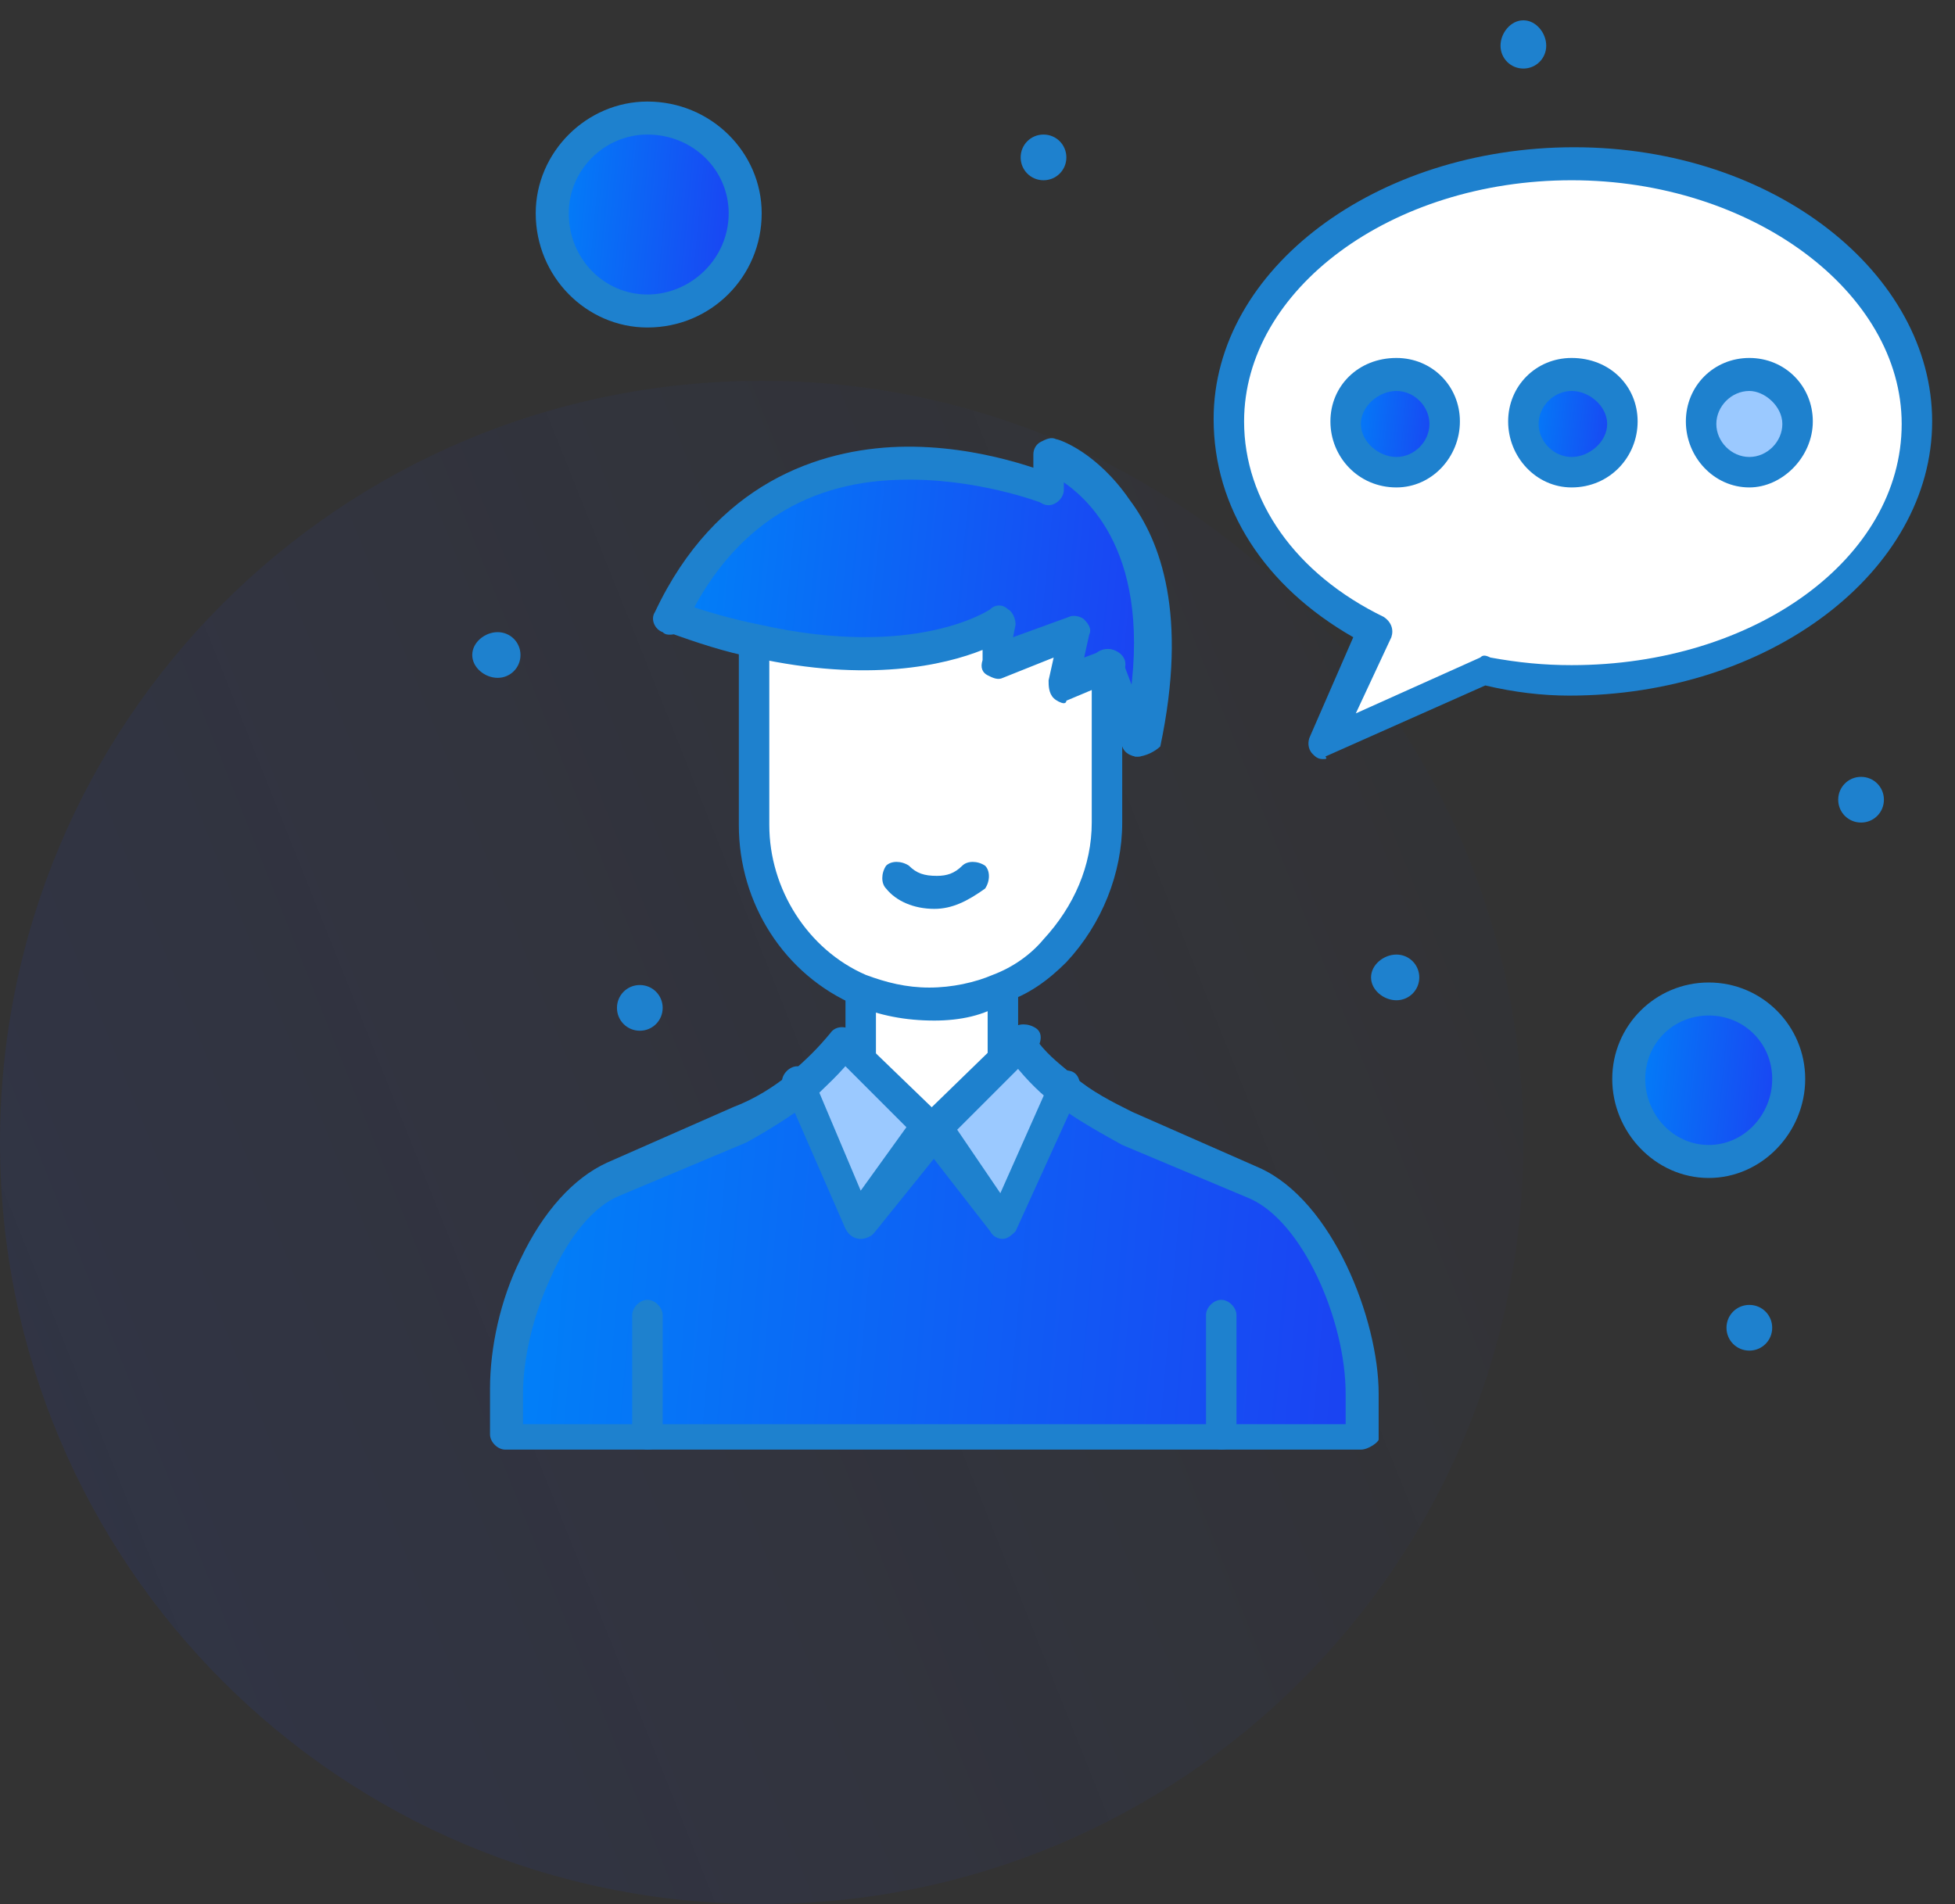 <svg xmlns="http://www.w3.org/2000/svg" viewBox="0 0 77 75" width="77" height="75"><rect x="0" y="0" width="77" height="75" fill="#333333" stroke="none"/><defs><linearGradient id="P" gradientUnits="userSpaceOnUse"></linearGradient><linearGradient id="g1" x2="1" href="#P" gradientTransform="matrix(85.2,-34.8,34.8,85.2,-16.2,66.6)"><stop offset=".15" stop-color="#1c40f2" stop-opacity="1"></stop><stop offset="1" stop-color="#1c40f2" stop-opacity="0"></stop></linearGradient><linearGradient id="g2" x2="1" href="#P" gradientTransform="matrix(6.645,.634,-0.634,6.645,64.165,39.848)"><stop stop-color="#0082f8"></stop><stop offset="1" stop-color="#1c40f2"></stop></linearGradient><linearGradient id="g3" x2="1" href="#P" gradientTransform="matrix(8.145,.778,-0.778,8.145,21.678,5.153)"><stop stop-color="#0082f8"></stop><stop offset="1" stop-color="#1c40f2"></stop></linearGradient><linearGradient id="g4" x2="1" href="#P" gradientTransform="matrix(35.796,3.418,-1.596,16.712,19.857,42.822)"><stop stop-color="#0082f8"></stop><stop offset="1" stop-color="#1c40f2"></stop></linearGradient><linearGradient id="g5" x2="1" href="#P" gradientTransform="matrix(20.075,1.917,-1.092,11.433,26.433,18.375)"><stop stop-color="#0082f8"></stop><stop offset="1" stop-color="#1c40f2"></stop></linearGradient><linearGradient id="g6" x2="1" href="#P" gradientTransform="matrix(4.073,.389,-0.389,4.07,60.018,14.988)"><stop stop-color="#0082f8"></stop><stop offset="1" stop-color="#1c40f2"></stop></linearGradient><linearGradient id="g7" x2="1" href="#P" gradientTransform="matrix(4.073,.389,-0.389,4.071,53.038,14.988)"><stop stop-color="#0082f8"></stop><stop offset="1" stop-color="#1c40f2"></stop></linearGradient></defs><style>.a{opacity:.1;fill:url(#g1)}.b{fill:#fff}.c{fill:url(#g2)}.d{fill:url(#g3)}.e{fill:#9bc9ff}.f{fill:url(#g4)}.g{fill:url(#g5)}.h{fill:url(#g6)}.i{fill:url(#g7)}.j{fill:#1e81ce}</style><path class="a" d="m30 75c-16.6 0-30-13.4-30-30 0-16.6 13.4-30 30-30 16.6 0 30 13.4 30 30 0 16.6-13.4 30-30 30z"></path><path class="b" d="m61.9 6.5c7.5 0 13.6 4.6 13.6 10.1 0 5.6-6.1 10.1-13.6 10.1-1.2 0-2.3-0.1-3.4-0.3l-6.4 2.9 2.1-4.4c-3.6-1.8-5.8-4.8-5.8-8.3-0.1-5.5 6.1-10.1 13.5-10.1z"></path><path class="c" d="m67.3 39.4c1.7 0 3.1 1.4 3.1 3.1 0 1.7-1.4 3.2-3.1 3.2-1.7 0-3.1-1.5-3.1-3.2 0-1.7 1.4-3.1 3.1-3.1z"></path><path class="d" d="m25.5 4.6c2.1 0 3.9 1.7 3.9 3.8 0 2.2-1.8 3.9-3.9 3.9-2.1 0-3.8-1.7-3.8-3.9 0-2.1 1.7-3.8 3.8-3.8z"></path><path class="e" d="m42 42.7l-2.5 5.5-2.7-3.7 2.7-2.7 0.8-0.8c0.5 0.7 0.9 1.1 1.6 1.6 0 0.1 0 0.1 0.1 0.1z"></path><path class="e" d="m33.9 41.6l2.9 2.8-2.9 3.8-2.4-5.5c0.7-0.6 1.2-1 1.7-1.8z"></path><path class="f" d="m29.1 44.2c0.9-0.4 1.7-0.8 2.4-1.4l2.4 5.5 2.9-3.7 2.7 3.7 2.5-5.5q1.1 0.9 2.4 1.5l5 2.2c2.5 1.1 4.2 5.4 4.2 8.3v1.8h-5.4-22.7-5.6v-1.8c0-1.5 0.4-3.3 1.1-4.8 0.7-1.5 1.8-2.9 3-3.5z"></path><path class="b" d="m39.5 41.8l-2.7 2.7-2.9-2.8v-2.6c0.9 0.4 1.8 0.6 2.9 0.6 1 0 1.9-0.2 2.7-0.5z"></path><path class="b" d="m43.7 26.3v6.3c0 1.9-0.8 3.8-2 5-0.6 0.6-1.4 1.2-2.2 1.5-0.8 0.3-1.7 0.5-2.7 0.5-1.1 0-2-0.2-2.9-0.6-2.5-1.1-4.2-3.6-4.2-6.5v-7.2c6.7 1.5 9.7-0.8 9.7-0.8l-0.2 1.6 3.1-1.2-0.4 2z"></path><path class="g" d="m41.3 17.9c0 0 5.7 1.8 3.6 11.3l-1.1-2.9-1.9 0.6 0.4-2-3.1 1.2 0.2-1.6c0 0-3 2.3-9.7 0.8-1-0.2-2.2-0.5-3.3-0.9 4.3-9.5 14.9-5.1 14.9-5.1z"></path><path class="e" d="m68.9 14.7c1 0 1.9 0.8 1.9 1.9 0 1.1-0.8 2-1.9 2-1 0-1.9-0.9-1.9-2 0-1.1 0.8-1.9 1.9-1.9z"></path><path class="h" d="m61.9 14.7c1.1 0 2 0.8 2 1.9 0 1.1-0.8 2-2 2-1 0-1.9-0.9-1.9-2 0-1.1 0.8-1.9 1.9-1.9z"></path><path class="i" d="m55 14.7c1 0 1.9 0.8 1.9 1.9 0 1.1-0.8 2-1.9 2-1.1 0-2-0.9-2-2 0-1.1 0.9-1.9 2-1.9z"></path><path class="j" d="m73.3 30.6c0.5 0 0.9 0.4 0.9 0.9 0 0.5-0.4 0.9-0.9 0.9-0.5 0-0.9-0.4-0.9-0.9 0-0.5 0.4-0.9 0.9-0.9z"></path><path class="j" d="m68.9 51.4c0.5 0 0.9 0.4 0.9 0.9 0 0.5-0.4 0.9-0.9 0.9-0.5 0-0.9-0.4-0.9-0.9 0-0.5 0.4-0.9 0.9-0.9z"></path><path class="j" d="m60 0.8c0.5 0 0.9 0.5 0.9 1 0 0.5-0.4 0.9-0.9 0.9-0.5 0-0.9-0.4-0.9-0.9 0-0.5 0.4-1 0.9-1z"></path><path class="j" d="m55 37.6c0.5 0 0.9 0.4 0.9 0.9 0 0.5-0.4 0.9-0.9 0.9-0.5 0-1-0.4-1-0.9 0-0.5 0.5-0.9 1-0.9z"></path><path class="j" d="m41.1 5.3c0.5 0 0.9 0.4 0.9 0.9 0 0.5-0.4 0.9-0.9 0.9-0.5 0-0.9-0.4-0.9-0.9 0-0.5 0.4-0.9 0.9-0.9z"></path><path class="j" d="m25.2 38.8c0.5 0 0.9 0.4 0.9 0.9 0 0.5-0.4 0.9-0.9 0.9-0.5 0-0.9-0.4-0.9-0.9 0-0.5 0.4-0.9 0.9-0.9z"></path><path class="j" d="m19.6 24.9c0.5 0 0.9 0.4 0.9 0.9 0 0.5-0.4 0.9-0.9 0.9-0.5 0-1-0.4-1-0.9 0-0.5 0.5-0.9 1-0.9z"></path><path fill-rule="evenodd" class="j" d="m55 19.2c-1.5 0-2.6-1.2-2.6-2.6 0-1.4 1.1-2.5 2.6-2.5 1.4 0 2.5 1.1 2.5 2.5 0 1.4-1.1 2.6-2.5 2.6zm0-3.8c-0.7 0-1.4 0.6-1.4 1.3 0 0.7 0.7 1.3 1.4 1.3 0.7 0 1.3-0.6 1.3-1.3 0-0.7-0.6-1.3-1.3-1.3z"></path><path fill-rule="evenodd" class="j" d="m61.9 19.2c-1.4 0-2.5-1.2-2.5-2.6 0-1.4 1.1-2.5 2.5-2.5 1.5 0 2.6 1.1 2.6 2.5 0 1.4-1.1 2.6-2.6 2.6zm0-3.8c-0.7 0-1.3 0.6-1.3 1.3 0 0.7 0.6 1.3 1.3 1.3 0.7 0 1.4-0.6 1.4-1.3 0-0.7-0.7-1.3-1.4-1.3z"></path><path fill-rule="evenodd" class="j" d="m68.9 19.2c-1.4 0-2.5-1.2-2.5-2.6 0-1.4 1.1-2.5 2.5-2.5 1.4 0 2.5 1.1 2.5 2.5 0 1.4-1.2 2.6-2.5 2.6zm0-3.8c-0.7 0-1.3 0.6-1.3 1.3 0 0.7 0.6 1.3 1.3 1.3 0.7 0 1.3-0.6 1.3-1.3 0-0.7-0.7-1.3-1.3-1.3z"></path><path class="j" d="m39.5 42.4c-0.3 0-0.6-0.3-0.6-0.6v-2.7c0-0.3 0.3-0.6 0.6-0.6 0.3 0 0.6 0.3 0.6 0.6v2.7c0 0.3-0.3 0.6-0.6 0.6z"></path><path class="j" d="m33.9 42.3c-0.3 0-0.6-0.3-0.6-0.6v-2.6c0-0.3 0.3-0.6 0.6-0.6 0.3 0 0.6 0.3 0.6 0.6v2.6c0 0.3-0.3 0.6-0.6 0.6z"></path><path class="j" d="m53.6 57.1h-33.7c-0.3 0-0.6-0.3-0.6-0.6v-1.8c0-1.6 0.4-3.5 1.2-5.1 0.9-1.9 2.1-3.2 3.4-3.8l5-2.2c0.8-0.3 1.6-0.8 2.2-1.3 0.7-0.6 1.1-1 1.6-1.6 0.2-0.3 0.6-0.3 0.9-0.1 0.3 0.2 0.3 0.6 0.1 0.9-0.6 0.8-1.2 1.3-1.8 1.9-0.8 0.6-1.6 1.1-2.5 1.6l-5 2.1c-1 0.4-2 1.6-2.7 3.2-0.7 1.5-1.1 3.2-1.1 4.6v1.2h32.4v-1.2c0-2.9-1.7-6.8-3.8-7.7l-5-2.1c-0.9-0.5-1.8-1-2.6-1.6 0 0-0.1-0.1-0.2-0.1-0.6-0.5-1.1-1-1.7-1.8-0.2-0.3-0.1-0.7 0.1-0.9 0.3-0.2 0.7-0.1 0.9 0.1 0.5 0.7 0.9 1 1.5 1.5l0.1 0.1c0.7 0.6 1.5 1 2.3 1.4l5 2.2c2.9 1.3 4.7 6 4.7 8.9v1.8c0 0.1-0.4 0.4-0.7 0.4z"></path><path class="j" d="m44.8 29.8h-0.1c-0.3-0.1-0.6-0.4-0.5-0.7 1.5-6.6-1-9.2-2.3-10.1v0.3c0 0.3-0.3 0.6-0.6 0.6-0.3 0-0.6-0.3-0.6-0.6v-1.4c0-0.2 0.1-0.4 0.3-0.5 0.2-0.1 0.4-0.2 0.6-0.1 0.1 0 1.6 0.5 2.9 2.4 1.2 1.6 2.3 4.5 1.2 9.7-0.2 0.2-0.6 0.4-0.9 0.4z"></path><path class="j" d="m44.8 29.8c-0.2 0-0.5-0.1-0.6-0.4l-1.1-2.9c-0.1-0.3 0-0.7 0.3-0.8 0.3-0.1 0.7 0 0.8 0.3l1.1 2.9c0.2 0.3 0 0.7-0.3 0.8 0 0.1-0.1 0.1-0.2 0.1z"></path><path class="j" d="m41.9 27.7c-0.1 0-0.3-0.1-0.4-0.2-0.2-0.2-0.2-0.5-0.2-0.7l0.2-0.9-2 0.8c-0.2 0.1-0.4 0-0.6-0.1-0.2-0.1-0.3-0.3-0.2-0.6v-0.4c-1.5 0.6-4.5 1.3-9 0.3-1.1-0.2-2.3-0.6-3.4-1-0.3-0.1-0.5-0.5-0.4-0.8 0.1-0.3 0.5-0.5 0.8-0.4 1.1 0.4 2.2 0.7 3.2 0.9 6.2 1.4 9.1-0.6 9.1-0.6 0.2-0.2 0.5-0.2 0.7 0 0.2 0.1 0.3 0.4 0.3 0.6l-0.1 0.5 2.2-0.8c0.2-0.1 0.5 0 0.6 0.1 0.2 0.2 0.3 0.4 0.2 0.6l-0.2 0.9 0.8-0.3c0.3-0.1 0.7 0.1 0.8 0.4 0.1 0.3-0.1 0.7-0.4 0.8l-1.9 0.8c0 0.1-0.1 0.1-0.1 0.1z"></path><path class="j" d="m26.4 25c-0.1 0-0.2 0-0.3-0.1-0.3-0.1-0.5-0.5-0.3-0.8 2.4-5.1 6.5-6.4 9.6-6.5 3.3-0.1 6 1.1 6.1 1.1 0.3 0.1 0.5 0.5 0.3 0.8-0.1 0.3-0.5 0.5-0.8 0.3 0 0-2.6-1-5.6-0.9-3.9 0.1-6.7 2.1-8.4 5.7-0.2 0.3-0.4 0.4-0.6 0.4z"></path><path class="j" d="m36.8 40.2q-1.7 0-3.1-0.6c-2.8-1.2-4.6-4-4.6-7.1v-7.2c0-0.3 0.3-0.6 0.6-0.6 0.3 0 0.6 0.3 0.6 0.6v7.2c0 2.5 1.5 4.9 3.8 5.9 0.8 0.3 1.6 0.5 2.5 0.5 0.9 0 1.8-0.2 2.5-0.5 0.8-0.3 1.5-0.8 2-1.4 1.2-1.3 1.9-2.9 1.9-4.6v-6.1c-0.1-0.3 0.1-0.6 0.4-0.7 0.3-0.1 0.7 0 0.8 0.4 0 0.1 0 0.1 0 0.2v6.2c0 2-0.8 4-2.2 5.5-0.7 0.7-1.5 1.3-2.5 1.6-0.7 0.5-1.7 0.7-2.7 0.7z"></path><path class="j" d="m36.8 35.8c-0.8 0-1.5-0.3-1.9-0.8-0.2-0.2-0.2-0.6 0-0.9 0.2-0.2 0.6-0.2 0.9 0 0.3 0.3 0.6 0.4 1.1 0.4 0.4 0 0.7-0.1 1-0.4 0.2-0.2 0.6-0.2 0.9 0 0.2 0.2 0.2 0.6 0 0.9-0.7 0.5-1.3 0.8-2 0.8z"></path><path class="j" d="m48.1 57.1c-0.3 0-0.6-0.3-0.6-0.6v-4.7c0-0.3 0.3-0.6 0.6-0.6 0.3 0 0.6 0.3 0.6 0.6v4.7c0.1 0.3-0.2 0.6-0.6 0.6z"></path><path class="j" d="m25.5 57.1c-0.3 0-0.6-0.3-0.6-0.6v-4.7c0-0.3 0.3-0.6 0.6-0.6 0.3 0 0.6 0.3 0.6 0.6v4.7c0 0.3-0.2 0.6-0.6 0.6z"></path><path class="j" d="m39.5 48.8c-0.2 0-0.4-0.1-0.5-0.3l-2.8-3.6c-0.2-0.3-0.2-0.7 0.1-0.9l3.6-3.5c0.2-0.2 0.6-0.2 0.9 0 0.3 0.2 0.2 0.6 0 0.9l-3.1 3.1 1.7 2.5 2-4.5c0.1-0.3 0.5-0.4 0.8-0.3 0.3 0.1 0.4 0.5 0.3 0.8l-2.5 5.5c-0.1 0.1-0.3 0.3-0.5 0.3z"></path><path class="j" d="m33.9 48.8c0 0-0.1 0 0 0-0.3 0-0.5-0.2-0.6-0.4l-2.4-5.5c0-0.1-0.1-0.2-0.1-0.3 0-0.3 0.3-0.6 0.6-0.6 0.3 0 0.5 0.2 0.6 0.4l1.9 4.5 1.8-2.5-2.3-2.3-0.6-0.6c-0.1-0.1-0.2-0.3-0.2-0.4 0-0.3 0.3-0.6 0.6-0.6 0.2 0 0.3 0.1 0.5 0.2l0.6 0.6 2.9 2.8c0.2 0.2 0.2 0.7 0.1 0.9l-2.9 3.6c-0.1 0.1-0.3 0.2-0.5 0.2z"></path><path fill-rule="evenodd" class="j" d="m52.1 29.9c-0.2 0-0.3-0.1-0.4-0.2-0.2-0.2-0.2-0.5-0.1-0.7l1.7-3.9c-3.5-2-5.5-5.1-5.5-8.6 0-5.9 6.4-10.7 14.2-10.7 7.9 0 14.1 5 14.1 10.8 0 5.9-6.4 10.8-14.3 10.8q-1.6 0-3.3-0.4l-6.3 2.8c0.1 0.1 0 0.1-0.1 0.1zm9.8-22.8c-7.1 0-12.9 4.3-12.9 9.5 0 3.1 2 6 5.5 7.7 0.3 0.2 0.4 0.5 0.3 0.8l-1.4 3 4.9-2.2c0.1-0.1 0.2-0.1 0.4 0 1.1 0.2 2.1 0.3 3.2 0.3 7.2 0 13-4.2 13-9.5 0-5.2-5.9-9.6-13-9.6z"></path><path fill-rule="evenodd" class="j" d="m25.5 12.9c-2.4 0-4.4-2-4.4-4.5 0-2.4 2-4.4 4.4-4.4 2.5 0 4.5 2 4.5 4.4 0 2.5-2 4.5-4.5 4.5zm0-7.6c-1.7 0-3.1 1.4-3.1 3.1 0 1.8 1.4 3.2 3.1 3.2 1.7 0 3.2-1.4 3.2-3.2 0-1.7-1.4-3.1-3.2-3.1z"></path><path fill-rule="evenodd" class="j" d="m67.3 46.4c-2.1 0-3.8-1.8-3.8-3.9 0-2.1 1.7-3.8 3.8-3.8 2.1 0 3.8 1.7 3.8 3.8 0 2.1-1.7 3.9-3.8 3.9zm0-6.4c-1.4 0-2.5 1.1-2.5 2.5 0 1.4 1.1 2.6 2.5 2.6 1.4 0 2.5-1.2 2.5-2.6 0-1.4-1.1-2.5-2.5-2.5z"></path></svg>